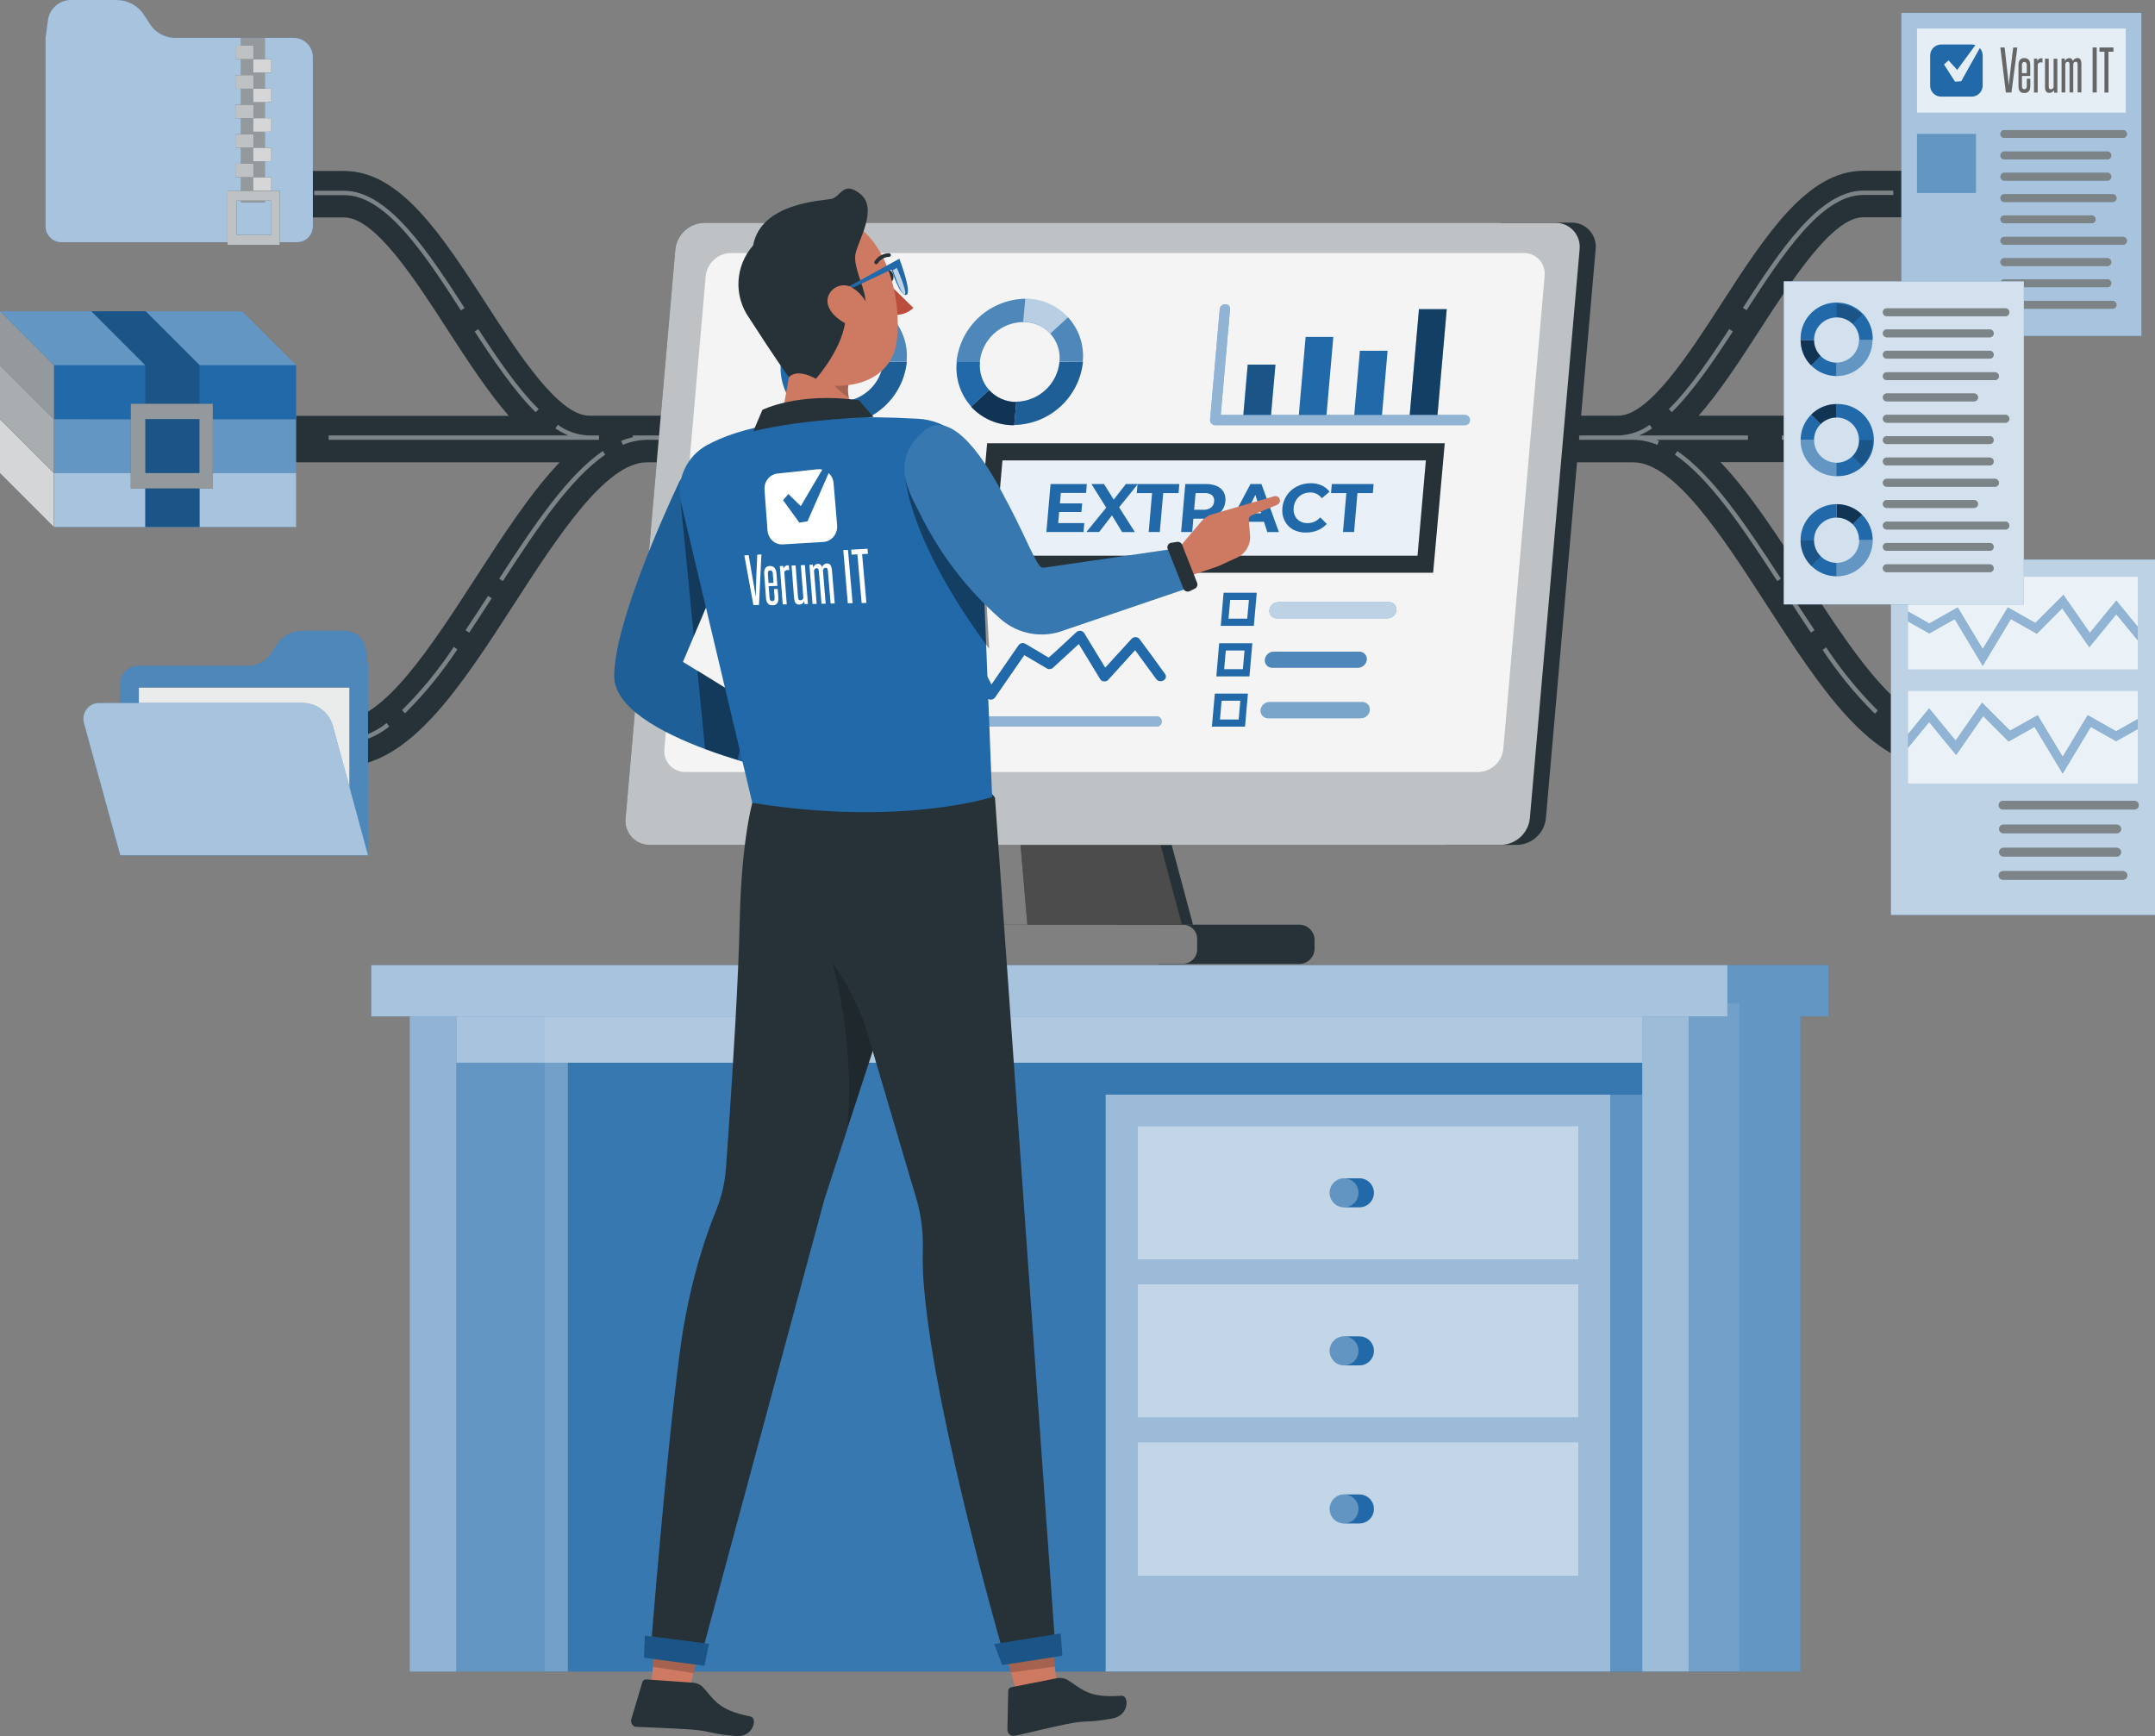 <svg xmlns="http://www.w3.org/2000/svg" viewBox="0 0 370.93 298.84"><rect x="0" y="0" width="370.93" height="298.84" fill="#808080" stroke="none"/><defs><style>.cls-1{fill:#263238}.cls-1,.cls-10,.cls-11,.cls-12,.cls-13,.cls-14,.cls-15,.cls-16,.cls-17,.cls-18,.cls-19,.cls-2,.cls-20,.cls-21,.cls-22,.cls-3,.cls-4,.cls-5,.cls-6,.cls-7,.cls-8,.cls-9{stroke-width:0}.cls-10,.cls-11,.cls-13,.cls-17,.cls-19,.cls-2,.cls-20,.cls-21,.cls-22,.cls-3,.cls-4,.cls-5,.cls-6,.cls-7,.cls-8{isolation:isolate}.cls-11,.cls-18,.cls-19,.cls-2,.cls-22,.cls-3,.cls-4,.cls-5,.cls-6,.cls-8{fill:#fff}.cls-2,.cls-21{opacity:.2}.cls-20,.cls-3{opacity:.9}.cls-10,.cls-4{opacity:.5}.cls-5{opacity:.6}.cls-23,.cls-6{opacity:.8}.cls-10,.cls-13,.cls-21,.cls-7,.cls-9{fill:#000}.cls-11,.cls-7{opacity:.1}.cls-24,.cls-8{opacity:.7}.cls-12{fill:#666667}.cls-13,.cls-22,.cls-25{opacity:.4}.cls-14{fill:#ba4d3c}.cls-15{fill:#ce7a63}.cls-16{fill:#2269a9}.cls-17,.cls-19{opacity:.3}.cls-17,.cls-20{fill:#fafafa}</style></defs><g id="freepik--Extraction--inject-131"><path class="cls-1" d="M333.5,123.9c-7.08,0-15.44-12.93-22.82-24.35-4.84-7.48-9.54-14.75-14.54-20h16.55v-8h-20.3c3.63-4.14,7.07-9.45,10.6-14.9,5.54-8.58,12.44-19.25,17.71-19.25h15.52v-8h-15.52c-9.63,0-16.82,11.13-24.43,22.91-5.54,8.57-12.44,19.24-17.72,19.24H101.41c-5.27,0-12.17-10.67-17.71-19.24-7.62-11.78-14.81-22.88-24.43-22.88h-15.53v8h15.53c5.27,0,12.17,10.67,17.71,19.25,3.52,5.45,7,10.76,10.59,14.9H15.67v8h80.66c-5,5.25-9.71,12.52-14.54,20-7.38,11.41-15.74,24.35-22.82,24.35h-29.42v8h29.44c11.43,0,20.23-13.6,29.53-28,7.38-11.42,15.74-24.35,22.82-24.35h169.8c7.08,0,15.44,12.93,22.82,24.35,9.31,14.4,18.1,28,29.54,28h29.42v-8l-29.42-.03Z"/><g class="cls-25"><path class="cls-18" d="M288.71,77.64l-.42.62c5.89,4.06,11.47,12.26,17.62,21.76l.63-.41c-6.2-9.57-11.82-17.83-17.83-21.97Z"/><path class="cls-18" d="M314.33,111.43l-.62.43c2.62,3.96,5.63,7.65,9,11l.51-.55c-3.33-3.31-6.31-6.96-8.89-10.88Z"/><path class="cls-18" d="M307.82,102.98c1.3,2,2.59,4,3.89,5.92l.62-.42c-1.29-1.93-2.58-3.92-3.88-5.91l-.63.41Z"/><path class="cls-18" d="M325.99,124.43l-.44.6c2.27,1.83,5.08,2.89,8,3h19.84v-.75h-19.89c-2.74-.13-5.37-1.12-7.51-2.85Z"/><rect class="cls-18" x="356.92" y="127.31" width="6" height=".75"/><rect class="cls-18" x="15.67" y="74.96" width="6" height=".75"/><rect class="cls-18" x="27.48" y="74.96" width="23.27" height=".75"/><path class="cls-18" d="M56.57,74.96v.75h46.53v-.75h-1.69c-1.94-.06-3.82-.7-5.4-1.84l-.41.63c.71.47,1.46.88,2.24,1.21h-41.27Z"/><rect class="cls-18" x="225.25" y="74.96" width="23.27" height=".75"/><path class="cls-18" d="M300.87,75.71v-.75h-18.74c.78-.34,1.53-.74,2.24-1.21l-.42-.63c-1.57,1.14-3.46,1.78-5.4,1.84h-24.21v.75h26.8c1.42.01,2.82.31,4.13.87l.29-.69-.5-.18h15.81Z"/><rect class="cls-18" x="207.8" y="74.96" width="11.63" height=".75"/><rect class="cls-18" x="155.45" y="74.96" width="46.53" height=".75"/><rect class="cls-18" x="306.69" y="74.96" width="6" height=".75"/><path class="cls-18" d="M298.27,57.05l-.63-.41c-3.12,4.79-6.75,10.19-10.4,13.78l.52.53c3.71-3.64,7.37-9.08,10.51-13.9Z"/><path class="cls-18" d="M320.7,33.56h5.18v-.75h-5.18c-7.64,0-14.58,10.72-20.7,20.18l.63.41c6.02-9.3,12.84-19.84,20.07-19.84Z"/><rect class="cls-18" x="330.22" y="32.81" width="6" height=".75"/><path class="cls-18" d="M92.73,70.43c-3.66-3.59-7.29-9-10.4-13.78l-.63.41c3.14,4.82,6.8,10.26,10.5,13.9l.53-.53Z"/><path class="cls-18" d="M79.34,53.43l.63-.41c-6.13-9.46-13.07-20.18-20.7-20.18h-5.19v.75h5.19c7.22-.03,14.05,10.51,20.07,19.84Z"/><rect class="cls-18" x="43.74" y="32.81" width="6" height=".75"/><polygon class="cls-18" points="126.37 74.96 124.6 74.96 124.6 75.71 126.37 75.71 130.6 75.71 149.64 75.71 149.64 74.96 130.6 74.96 126.37 74.96"/><path class="cls-18" d="M85.93,99.61l.63.41c6.15-9.5,11.72-17.7,17.62-21.76l-.43-.62c-6.01,4.14-11.63,12.4-17.82,21.97Z"/><path class="cls-18" d="M111.32,74.96h-2.4v.29c-.68.16-1.35.37-2,.64l.29.69c1.31-.56,2.71-.85,4.13-.87h9.74v-.75h-9.76Z"/><path class="cls-18" d="M58.99,127.31h-19.86v.75h19.86c2.92-.11,5.73-1.16,8-3l-.44-.6c-2.15,1.74-4.8,2.74-7.56,2.85Z"/><path class="cls-18" d="M80.13,108.48l.63.42c1.29-1.94,2.59-3.93,3.88-5.92l-.63-.41c-1.29,1.99-2.58,3.98-3.88,5.91Z"/><path class="cls-18" d="M69.2,122.23l.52.55c3.37-3.35,6.38-7.03,9-11l-.61-.43c-2.59,3.92-5.57,7.57-8.91,10.88Z"/><rect class="cls-18" x="29.55" y="127.31" width="6" height=".75"/></g></g><g id="freepik--Folders--inject-131"><path class="cls-16" d="M59.31,108.58h-7.32c-1.72,0-3.33.86-4.29,2.3l-1.07,1.62c-.87,1.32-2.35,2.11-3.93,2.11h-18.93c-1.7,0-3.07,1.37-3.07,3.07,0,0,0,0,0,.01v29.53h42.65v-32.61l-.38-2.83c-.25-1.83-1.81-3.2-3.66-3.2Z"/><path class="cls-2" d="M59.31,108.58h-7.32c-1.72,0-3.33.86-4.29,2.3l-1.07,1.62c-.87,1.32-2.35,2.11-3.93,2.11h-18.93c-1.7,0-3.07,1.37-3.07,3.07,0,0,0,0,0,.01v29.53h42.65v-32.61l-.38-2.83c-.25-1.83-1.81-3.2-3.66-3.2Z"/><rect class="cls-1" x="23.9" y="118.35" width="36.25" height="24.79"/><rect class="cls-3" x="23.9" y="118.35" width="36.25" height="24.79"/><path class="cls-16" d="M63.35,147.22H20.7l-6.26-22.79c-.39-1.45.47-2.94,1.92-3.34.23-.06.47-.09.7-.09h35c2.45,0,4.59,1.64,5.24,4l6.05,22.22Z"/><path class="cls-5" d="M63.35,147.22H20.7l-6.26-22.79c-.39-1.45.47-2.94,1.92-3.34.23-.06.47-.09.7-.09h35c2.45,0,4.59,1.64,5.24,4l6.05,22.22Z"/><path class="cls-16" d="M12.19,0h7.91c1.86,0,3.6.93,4.63,2.48l1.15,1.75c.95,1.42,2.54,2.28,4.25,2.28h20.41c1.83,0,3.31,1.48,3.31,3.31v29.16c0,1.5-1.21,2.71-2.71,2.71H10.55c-1.5,0-2.71-1.21-2.71-2.71h0V6.51l.41-3.06C8.52,1.48,10.2.01,12.19,0Z"/><path class="cls-5" d="M12.19,0h7.91c1.86,0,3.6.93,4.63,2.48l1.15,1.75c.95,1.42,2.54,2.28,4.25,2.28h20.41c1.83,0,3.31,1.48,3.31,3.31v29.16c0,1.5-1.21,2.71-2.71,2.71H10.55c-1.5,0-2.71-1.21-2.71-2.71h0V6.51l.41-3.06C8.52,1.48,10.2.01,12.19,0Z"/><rect class="cls-1" x="41.49" y="6.51" width="4.09" height="28.33"/><rect class="cls-4" x="41.49" y="6.51" width="4.09" height="28.33"/><rect class="cls-1" x="40.52" y="7.86" width="3.14" height="2.33"/><rect class="cls-1" x="40.52" y="12.94" width="3.14" height="2.33"/><rect class="cls-1" x="40.52" y="18.02" width="3.14" height="2.33"/><rect class="cls-1" x="40.52" y="23.1" width="3.14" height="2.33"/><rect class="cls-1" x="40.52" y="28.18" width="3.14" height="2.33"/><rect class="cls-8" x="40.52" y="7.86" width="3.14" height="2.33"/><rect class="cls-8" x="40.52" y="12.94" width="3.14" height="2.33"/><rect class="cls-8" x="40.52" y="18.02" width="3.14" height="2.33"/><rect class="cls-8" x="40.52" y="23.1" width="3.14" height="2.33"/><rect class="cls-8" x="40.52" y="28.18" width="3.14" height="2.33"/><rect class="cls-1" x="43.56" y="10.19" width="3.14" height="2.33"/><rect class="cls-1" x="43.56" y="15.27" width="3.14" height="2.33"/><rect class="cls-1" x="43.56" y="20.35" width="3.14" height="2.33"/><rect class="cls-1" x="43.56" y="25.43" width="3.14" height="2.33"/><rect class="cls-1" x="43.56" y="30.51" width="3.14" height="2.33"/><g class="cls-23"><rect class="cls-18" x="43.56" y="10.19" width="3.14" height="2.33"/><rect class="cls-18" x="43.56" y="15.27" width="3.14" height="2.33"/><rect class="cls-18" x="43.56" y="20.35" width="3.14" height="2.33"/><rect class="cls-18" x="43.56" y="25.43" width="3.14" height="2.33"/><rect class="cls-18" x="43.56" y="30.51" width="3.14" height="2.33"/></g><path class="cls-1" d="M39.16,32.85v9.29h9v-9.29h-9ZM46.71,40.45h-6v-5.92h6v5.92Z"/><path class="cls-8" d="M39.16,32.85v9.29h9v-9.29h-9ZM46.71,40.45h-6v-5.92h6v5.92Z"/><polygon class="cls-16" points="41.69 53.58 0 53.58 0 62.87 9.28 72.15 50.96 72.15 50.96 62.86 41.69 53.58"/><polygon class="cls-19" points="41.69 53.58 0 53.58 0 62.87 9.28 72.15 50.96 72.15 50.96 62.86 41.69 53.58"/><rect class="cls-16" x="9.28" y="72.14" width="41.69" height="9.29"/><rect class="cls-19" x="9.28" y="72.14" width="41.69" height="9.29"/><rect class="cls-16" x="9.28" y="81.43" width="41.69" height="9.29"/><rect class="cls-5" x="9.28" y="81.43" width="41.69" height="9.29"/><rect class="cls-16" x="9.28" y="62.86" width="41.69" height="9.29"/><polygon class="cls-16" points="25 90.72 34.36 90.72 34.36 62.86 25.08 53.58 15.72 53.58 25 62.86 25 90.72"/><polygon class="cls-21" points="25 90.72 34.36 90.72 34.36 62.86 25.08 53.58 15.72 53.58 25 62.86 25 90.72"/><path class="cls-1" d="M22.51,69.5v14.58h14.12v-14.58h-14.12ZM34.36,81.43h-9.37v-9.29h9.36v9.29Z"/><path class="cls-4" d="M22.51,69.5v14.58h14.12v-14.58h-14.12ZM34.36,81.43h-9.37v-9.29h9.36v9.29Z"/><polygon class="cls-1" points="0 53.58 0 62.87 9.28 72.15 9.28 62.86 0 53.58"/><polygon class="cls-4" points="0 53.58 0 62.87 9.28 72.15 9.28 62.86 0 53.58"/><polygon class="cls-1" points="0 62.86 0 72.16 9.28 81.43 9.28 72.14 0 62.86"/><polygon class="cls-5" points="0 62.86 0 72.16 9.28 81.43 9.28 72.14 0 62.86"/><polygon class="cls-1" points="0 72.15 0 81.44 9.28 90.72 9.28 81.43 0 72.15"/><polygon class="cls-6" points="0 72.15 0 81.44 9.28 90.72 9.28 81.43 0 72.15"/></g><g id="freepik--Documents--inject-131"><rect class="cls-16" x="325.47" y="96.32" width="45.46" height="61.18"/><rect class="cls-8" x="325.47" y="96.32" width="45.46" height="61.18"/><rect class="cls-8" x="328.44" y="99.29" width="39.52" height="15.93"/><rect class="cls-8" x="328.44" y="118.94" width="39.52" height="15.93"/><polygon class="cls-16" points="367.96 107.88 364.27 103.39 359.72 108.94 355.17 102.4 350.34 107.23 345.6 104.56 341.28 111.72 336.97 104.56 332.08 107.33 328.44 105.27 328.44 106.97 332.08 109.03 336.45 106.56 341.28 114.6 346.12 106.56 350.59 109.08 354.96 104.7 359.62 111.4 364.27 105.73 367.96 110.22 367.96 107.88"/><polygon class="cls-4" points="367.96 107.88 364.27 103.39 359.72 108.94 355.17 102.4 350.34 107.23 345.6 104.56 341.28 111.72 336.97 104.56 332.08 107.33 328.44 105.27 328.44 106.97 332.08 109.03 336.45 106.56 341.28 114.6 346.12 106.56 350.59 109.08 354.96 104.7 359.62 111.4 364.27 105.73 367.96 110.22 367.96 107.88"/><polygon class="cls-16" points="367.96 123.78 364.24 125.88 359.35 123.11 355.04 130.27 350.73 123.12 345.99 125.78 341.16 120.95 336.61 127.49 332.05 121.94 328.44 126.35 328.44 128.69 332.05 124.28 336.7 129.95 341.36 123.25 345.73 127.63 350.2 125.12 355.04 133.15 359.88 125.12 364.24 127.58 367.96 125.49 367.96 123.78"/><polygon class="cls-4" points="367.96 123.78 364.24 125.88 359.35 123.11 355.04 130.27 350.73 123.12 345.99 125.78 341.16 120.95 336.61 127.49 332.05 121.94 328.44 126.35 328.44 128.69 332.05 124.28 336.7 129.95 341.36 123.25 345.73 127.63 350.2 125.12 355.04 133.15 359.88 125.12 364.24 127.58 367.96 125.49 367.96 123.78"/><path class="cls-1" d="M344.76,139.34h22.64c.41,0,.74-.33.74-.74,0-.41-.33-.74-.74-.74h-22.64c-.41,0-.74.33-.74.74,0,.41.33.74.74.74Z"/><path class="cls-1" d="M344.76,143.43h19.67c.41-.05.71-.42.66-.83-.04-.35-.31-.62-.66-.66h-19.67c-.41.05-.71.42-.66.83.04.35.31.62.66.66Z"/><path class="cls-1" d="M344.76,147.43h19.67c.41-.05.71-.42.66-.83-.04-.35-.31-.62-.66-.66h-19.67c-.41.05-.71.42-.66.83.04.35.31.62.66.66Z"/><path class="cls-1" d="M344.76,151.43h20.66c.41,0,.74-.33.74-.74s-.33-.74-.74-.74h-20.66c-.41,0-.74.33-.74.74s.33.74.74.74Z"/><g class="cls-25"><path class="cls-18" d="M344.76,139.34h22.64c.41,0,.74-.33.74-.74,0-.41-.33-.74-.74-.74h-22.64c-.41,0-.74.33-.74.74,0,.41.33.74.74.74Z"/><path class="cls-18" d="M344.76,143.43h19.67c.41-.05.71-.42.66-.83-.04-.35-.31-.62-.66-.66h-19.67c-.41.05-.71.42-.66.83.04.35.31.62.66.66Z"/><path class="cls-18" d="M344.76,147.43h19.67c.41-.05.71-.42.66-.83-.04-.35-.31-.62-.66-.66h-19.67c-.41.05-.71.42-.66.83.04.35.31.62.66.66Z"/><path class="cls-18" d="M344.76,151.43h20.66c.41,0,.74-.33.74-.74s-.33-.74-.74-.74h-20.66c-.41,0-.74.33-.74.74s.33.74.74.74Z"/></g><rect class="cls-16" x="327.27" y="2.21" width="41.33" height="55.62"/><rect class="cls-5" x="327.27" y="2.21" width="41.33" height="55.62"/><rect class="cls-8" x="329.97" y="4.91" width="35.93" height="14.48"/><path class="cls-1" d="M344.92,23.74h20.59c.37-.05.64-.38.59-.76-.04-.31-.28-.55-.59-.59h-20.59c-.37.05-.64.38-.59.76.04.31.28.55.59.59Z"/><path class="cls-1" d="M344.92,27.43h17.89c.37-.05.64-.38.59-.76-.04-.31-.28-.55-.59-.59h-17.89c-.37.05-.64.38-.59.76.04.31.28.55.59.59Z"/><path class="cls-1" d="M344.92,31.09h17.89c.37-.05.64-.38.59-.76-.04-.31-.28-.55-.59-.59h-17.89c-.37.05-.64.38-.59.76.04.31.28.55.59.59Z"/><path class="cls-1" d="M344.92,34.77h18.79c.37-.05.64-.38.59-.76-.04-.31-.28-.55-.59-.59h-18.79c-.37.05-.64.38-.59.76.04.31.28.55.59.59Z"/><path class="cls-1" d="M344.92,38.43h15.19c.37-.05.64-.38.59-.76-.04-.31-.28-.55-.59-.59h-15.19c-.37.05-.64.38-.59.76.04.31.28.55.59.59Z"/><path class="cls-1" d="M344.92,42.12h20.59c.37-.05.64-.38.59-.76-.04-.31-.28-.55-.59-.59h-20.59c-.37.05-.64.38-.59.76.04.31.28.55.59.59Z"/><path class="cls-1" d="M344.92,45.79h17.89c.37-.05.64-.38.59-.76-.04-.31-.28-.55-.59-.59h-17.89c-.37.05-.64.38-.59.76.04.31.28.55.59.59Z"/><path class="cls-1" d="M344.92,49.43h17.89c.37-.05.64-.38.59-.76-.04-.31-.28-.55-.59-.59h-17.89c-.37.05-.64.38-.59.76.04.31.28.55.59.59Z"/><path class="cls-1" d="M344.92,53.14h18.79c.37-.05.64-.38.59-.76-.04-.31-.28-.55-.59-.59h-18.79c-.37.05-.64.38-.59.76.04.31.28.55.59.59Z"/><g class="cls-25"><path class="cls-18" d="M344.92,23.74h20.59c.37-.05.64-.38.59-.76-.04-.31-.28-.55-.59-.59h-20.59c-.37.05-.64.38-.59.76.04.31.28.55.59.59Z"/></g><g class="cls-25"><path class="cls-18" d="M344.92,27.43h17.89c.37-.05.64-.38.59-.76-.04-.31-.28-.55-.59-.59h-17.89c-.37.05-.64.38-.59.76.04.31.28.55.59.59Z"/></g><g class="cls-25"><path class="cls-18" d="M344.92,31.09h17.89c.37-.05.64-.38.59-.76-.04-.31-.28-.55-.59-.59h-17.89c-.37.05-.64.38-.59.76.04.31.28.55.59.59Z"/></g><g class="cls-25"><path class="cls-18" d="M344.92,34.77h18.79c.37-.05.64-.38.59-.76-.04-.31-.28-.55-.59-.59h-18.79c-.37.05-.64.38-.59.76.04.31.28.55.59.59Z"/></g><g class="cls-25"><path class="cls-18" d="M344.92,38.43h15.19c.37-.05.64-.38.59-.76-.04-.31-.28-.55-.59-.59h-15.19c-.37.05-.64.38-.59.76.04.31.28.55.59.59Z"/></g><g class="cls-25"><path class="cls-18" d="M344.92,42.12h20.59c.37-.05.64-.38.59-.76-.04-.31-.28-.55-.59-.59h-20.59c-.37.05-.64.38-.59.76.04.31.28.55.59.59Z"/></g><g class="cls-25"><path class="cls-18" d="M344.92,45.79h17.89c.37-.05.64-.38.59-.76-.04-.31-.28-.55-.59-.59h-17.89c-.37.05-.64.38-.59.76.04.31.28.55.59.59Z"/></g><g class="cls-25"><path class="cls-18" d="M344.92,49.43h17.89c.37-.05.64-.38.59-.76-.04-.31-.28-.55-.59-.59h-17.89c-.37.05-.64.38-.59.76.04.31.28.55.59.59Z"/></g><g class="cls-25"><path class="cls-18" d="M344.92,53.14h18.79c.37-.05.64-.38.59-.76-.04-.31-.28-.55-.59-.59h-18.79c-.37.05-.64.38-.59.76.04.31.28.55.59.59Z"/></g><rect class="cls-16" x="329.97" y="23.07" width="10.13" height="10.13"/><rect class="cls-19" x="329.97" y="23.07" width="10.13" height="10.13"/><rect class="cls-16" x="307.03" y="48.42" width="41.33" height="55.62"/><rect class="cls-6" x="307.03" y="48.42" width="41.33" height="55.62"/><path class="cls-1" d="M324.68,54.43h20.59c.37-.05.64-.38.59-.76-.04-.31-.28-.55-.59-.59h-20.59c-.37.05-.64.38-.59.76.04.31.28.55.59.59Z"/><path class="cls-1" d="M324.68,58.06h17.89c.37-.05.64-.38.59-.76-.04-.31-.28-.55-.59-.59h-17.89c-.37.05-.64.38-.59.76.04.31.28.55.59.59Z"/><path class="cls-1" d="M324.68,61.73h17.89c.37-.05.64-.38.59-.76-.04-.31-.28-.55-.59-.59h-17.89c-.37.05-.64.38-.59.76.04.31.28.55.59.59Z"/><path class="cls-1" d="M324.68,65.43h18.79c.37-.05.64-.38.59-.76-.04-.31-.28-.55-.59-.59h-18.79c-.37.05-.64.38-.59.76.04.31.28.55.59.59Z"/><path class="cls-1" d="M324.68,69.08h15.19c.37-.05.64-.38.59-.76-.04-.31-.28-.55-.59-.59h-15.19c-.37.05-.64.38-.59.76.04.31.28.55.59.59Z"/><path class="cls-1" d="M324.68,72.76h20.59c.37-.05.64-.38.59-.76-.04-.31-.28-.55-.59-.59h-20.59c-.37.05-.64.38-.59.76.04.31.28.55.59.59Z"/><path class="cls-1" d="M324.68,76.43h17.89c.37-.05.64-.38.59-.76-.04-.31-.28-.55-.59-.59h-17.89c-.37.05-.64.38-.59.76.04.31.28.55.59.59Z"/><path class="cls-1" d="M324.68,80.11h17.89c.37-.05.64-.38.59-.76-.04-.31-.28-.55-.59-.59h-17.89c-.37.05-.64.38-.59.76.04.31.28.55.59.59Z"/><path class="cls-1" d="M324.68,87.43h15.19c.37-.05.64-.38.59-.76-.04-.31-.28-.55-.59-.59h-15.19c-.37.05-.64.38-.59.76.04.31.28.55.59.59Z"/><path class="cls-1" d="M324.68,91.14h20.59c.37-.05.64-.38.59-.76-.04-.31-.28-.55-.59-.59h-20.59c-.37.05-.64.38-.59.76.04.31.28.55.59.59Z"/><path class="cls-1" d="M324.68,94.81h17.89c.37-.05.64-.38.59-.76-.04-.31-.28-.55-.59-.59h-17.89c-.37.05-.64.38-.59.76.04.31.28.55.59.59Z"/><path class="cls-1" d="M324.68,98.49h17.89c.37-.05.64-.38.59-.76-.04-.31-.28-.55-.59-.59h-17.89c-.37.05-.64.38-.59.76.04.31.28.55.59.59Z"/><path class="cls-1" d="M324.68,83.78h18.79c.37-.05.64-.38.59-.76-.04-.31-.28-.55-.59-.59h-18.79c-.37.05-.64.38-.59.76.04.31.28.55.59.59Z"/><g class="cls-25"><path class="cls-18" d="M324.68,54.43h20.59c.37-.05.64-.38.59-.76-.04-.31-.28-.55-.59-.59h-20.59c-.37.05-.64.38-.59.76.04.31.28.55.59.59Z"/><path class="cls-18" d="M324.68,58.06h17.89c.37-.05.64-.38.59-.76-.04-.31-.28-.55-.59-.59h-17.89c-.37.05-.64.38-.59.76.04.31.28.55.59.59Z"/><path class="cls-18" d="M324.68,61.73h17.89c.37-.05.64-.38.59-.76-.04-.31-.28-.55-.59-.59h-17.89c-.37.05-.64.38-.59.76.04.31.28.55.59.59Z"/><path class="cls-18" d="M324.68,65.43h18.79c.37-.05.64-.38.59-.76-.04-.31-.28-.55-.59-.59h-18.79c-.37.05-.64.38-.59.76.04.31.28.55.59.59Z"/><path class="cls-18" d="M324.68,69.08h15.19c.37-.05.64-.38.59-.76-.04-.31-.28-.55-.59-.59h-15.19c-.37.05-.64.38-.59.76.04.31.28.55.59.59Z"/><path class="cls-18" d="M324.68,72.76h20.59c.37-.05.64-.38.59-.76-.04-.31-.28-.55-.59-.59h-20.59c-.37.05-.64.38-.59.76.04.31.28.55.59.59Z"/><path class="cls-18" d="M324.68,76.43h17.89c.37-.05.64-.38.59-.76-.04-.31-.28-.55-.59-.59h-17.89c-.37.05-.64.38-.59.76.04.31.28.55.59.59Z"/><path class="cls-18" d="M324.68,80.11h17.89c.37-.05.64-.38.59-.76-.04-.31-.28-.55-.59-.59h-17.89c-.37.05-.64.38-.59.76.04.31.28.55.59.59Z"/><path class="cls-18" d="M324.68,87.43h15.19c.37-.05.64-.38.59-.76-.04-.31-.28-.55-.59-.59h-15.19c-.37.05-.64.38-.59.76.04.31.28.55.59.59Z"/><path class="cls-18" d="M324.68,91.14h20.59c.37-.05.64-.38.59-.76-.04-.31-.28-.55-.59-.59h-20.59c-.37.05-.64.38-.59.76.04.31.28.55.59.59Z"/><path class="cls-18" d="M324.68,94.81h17.89c.37-.05.64-.38.59-.76-.04-.31-.28-.55-.59-.59h-17.89c-.37.05-.64.38-.59.76.04.31.28.55.59.59Z"/><path class="cls-18" d="M324.68,98.49h17.89c.37-.05.64-.38.59-.76-.04-.31-.28-.55-.59-.59h-17.89c-.37.05-.64.38-.59.76.04.31.28.55.59.59Z"/><path class="cls-18" d="M324.68,83.78h18.79c.37-.05.64-.38.59-.76-.04-.31-.28-.55-.59-.59h-18.79c-.37.05-.64.38-.59.76.04.31.28.55.59.59Z"/></g><path class="cls-16" d="M313.38,73l-1.63-1.63c-1.17,1.16-1.83,2.74-1.82,4.39h2.31c0-1.04.41-2.03,1.14-2.76Z"/><path class="cls-16" d="M316.13,79.66c-2.15,0-3.89-1.75-3.89-3.9h-2.31c0,3.42,2.78,6.2,6.2,6.2h0v-2.3Z"/><path class="cls-19" d="M316.13,79.66c-2.15,0-3.89-1.75-3.89-3.9h-2.31c0,3.42,2.78,6.2,6.2,6.2h0v-2.3Z"/><path class="cls-16" d="M313.38,73c.73-.73,1.72-1.14,2.75-1.14v-2.31c-1.64,0-3.22.65-4.38,1.82l1.63,1.63Z"/><path class="cls-10" d="M313.38,73c.73-.73,1.72-1.14,2.75-1.14v-2.31c-1.64,0-3.22.65-4.38,1.82l1.63,1.63Z"/><path class="cls-16" d="M319.99,75.76c0,2.15-1.75,3.9-3.9,3.9v2.3c3.43.14,6.32-2.53,6.45-5.96.14-3.43-2.53-6.32-5.96-6.45-.17,0-.33,0-.5,0v2.31c2.15,0,3.89,1.73,3.9,3.88,0,0,0,.01,0,.02Z"/><path class="cls-21" d="M318.89,78.51l1.63,1.64c1.17-1.16,1.82-2.74,1.82-4.39h-2.35c.01,1.03-.38,2.02-1.1,2.75Z"/><path class="cls-16" d="M313.38,61.28l-1.63,1.63c1.16,1.17,2.74,1.82,4.38,1.82v-2.3c-1.03,0-2.02-.41-2.75-1.15Z"/><path class="cls-16" d="M319.99,58.53c0,2.15-1.75,3.9-3.9,3.9v2.3c3.43,0,6.2-2.77,6.21-6.2h-2.31Z"/><path class="cls-19" d="M319.99,58.53c0,2.15-1.75,3.9-3.9,3.9v2.3c3.43,0,6.2-2.77,6.21-6.2h-2.31Z"/><path class="cls-16" d="M313.38,61.28c-.73-.73-1.14-1.72-1.14-2.75h-2.31c0,1.64.65,3.22,1.82,4.38l1.63-1.63Z"/><path class="cls-10" d="M313.38,61.28c-.73-.73-1.14-1.72-1.14-2.75h-2.31c0,1.64.65,3.22,1.82,4.38l1.63-1.63Z"/><path class="cls-16" d="M316.13,54.63c2.15,0,3.89,1.73,3.9,3.88,0,0,0,.01,0,.02h2.31c.14-3.43-2.53-6.32-5.96-6.45-3.43-.14-6.32,2.53-6.45,5.96,0,.17,0,.33,0,.5h2.31c0-2.15,1.73-3.89,3.88-3.9,0,0,0,0,.01,0Z"/><path class="cls-21" d="M318.89,55.77l1.63-1.63c-1.16-1.17-2.74-1.83-4.39-1.82v2.31c1.04,0,2.03.41,2.76,1.14Z"/><path class="cls-16" d="M318.89,90.23l1.63-1.63c1.17,1.16,1.83,2.74,1.82,4.39h-2.35c.01-1.03-.38-2.02-1.1-2.76Z"/><path class="cls-16" d="M316.13,96.89c2.15,0,3.9-1.75,3.9-3.9h2.31c0,3.43-2.78,6.21-6.21,6.21v-2.31Z"/><path class="cls-19" d="M316.13,96.89c2.15,0,3.9-1.75,3.9-3.9h2.31c0,3.43-2.78,6.21-6.21,6.21v-2.31Z"/><path class="cls-16" d="M318.89,90.23c-.73-.73-1.73-1.14-2.76-1.14v-2.31c1.65,0,3.23.65,4.39,1.82l-1.63,1.63Z"/><path class="cls-10" d="M318.89,90.23c-.73-.73-1.73-1.14-2.76-1.14v-2.31c1.65,0,3.23.65,4.39,1.82l-1.63,1.63Z"/><path class="cls-16" d="M312.24,92.99c0,2.15,1.74,3.89,3.89,3.9v2.31c-3.43,0-6.21-2.78-6.21-6.21,0-3.43,2.78-6.2,6.21-6.21v2.31c-2.15,0-3.89,1.75-3.89,3.9Z"/><path class="cls-21" d="M313.38,95.75l-1.63,1.68c-1.17-1.16-1.82-2.74-1.82-4.39h2.31c0,1.02.42,1.99,1.14,2.71Z"/></g><g id="freepik--Device--inject-131"><path class="cls-1" d="M199.43,159.16h24.19c1.46,0,2.65,1.19,2.65,2.65v1.47c0,1.46-1.19,2.65-2.65,2.65h-24.19v-6.77h0Z"/><path class="cls-9" d="M152.14,159.16h51.47c1.36,0,2.46,1.1,2.46,2.46v1.81c0,1.36-1.1,2.46-2.46,2.46h-51.47c-1.36,0-2.47-1.11-2.47-2.47h0v-1.79c0-1.36,1.09-2.46,2.45-2.47,0,0,.01,0,.02,0Z"/><path class="cls-4" d="M152.14,159.16h51.47c1.36,0,2.46,1.1,2.46,2.46v1.81c0,1.36-1.1,2.46-2.46,2.46h-51.47c-1.36,0-2.47-1.11-2.47-2.47h0v-1.79c0-1.36,1.09-2.46,2.45-2.47,0,0,.01,0,.02,0Z"/><polygon class="cls-1" points="192.31 159.17 205.35 159.17 197 127.97 192.31 127.97 192.31 159.17"/><polygon class="cls-9" points="203.45 159.17 176.83 159.17 174.18 127.97 195.1 127.97 203.45 159.17"/><polygon class="cls-19" points="203.45 159.17 176.83 159.17 174.18 127.97 195.1 127.97 203.45 159.17"/><path class="cls-1" d="M270.5,38.32h-12.1l-9.41,107.11h12.1c2.59-.04,4.74-2.01,5-4.59l8.56-97.9c.27-2.26-1.35-4.32-3.61-4.59-.18-.02-.36-.03-.54-.03Z"/><path class="cls-1" d="M258.34,145.43H111.86c-2.28.04-4.16-1.77-4.21-4.05,0-.18,0-.36.03-.54l8.56-97.9c.27-2.57,2.41-4.54,5-4.58h146.47c2.28-.04,4.16,1.77,4.2,4.05,0,.18,0,.35-.02.53l-8.56,97.9c-.26,2.57-2.4,4.54-4.99,4.59Z"/><path class="cls-8" d="M258.34,145.43H111.86c-2.28.04-4.16-1.77-4.21-4.05,0-.18,0-.36.03-.54l8.56-97.9c.27-2.57,2.41-4.54,5-4.58h146.47c2.28-.04,4.16,1.77,4.2,4.05,0,.18,0,.35-.02.53l-8.56,97.9c-.26,2.57-2.4,4.54-4.99,4.59Z"/><path class="cls-20" d="M254.43,132.89H117.99c-1.98.04-3.61-1.53-3.65-3.5,0-.17,0-.33.02-.5l7.11-81.34c.22-2.24,2.08-3.96,4.33-4h136.44c1.98-.04,3.61,1.53,3.65,3.5,0,.17,0,.33-.02.5l-7.11,81.34c-.22,2.24-2.08,3.96-4.33,4Z"/><polygon class="cls-16" points="218.7 72.31 213.93 72.31 214.76 62.76 219.54 62.76 218.7 72.31"/><polygon class="cls-21" points="218.7 72.31 213.93 72.31 214.76 62.76 219.54 62.76 218.7 72.31"/><polygon class="cls-16" points="228.25 72.31 223.48 72.31 224.73 57.99 229.5 57.99 228.25 72.31"/><polygon class="cls-16" points="237.8 72.31 233.02 72.31 234.07 60.38 238.84 60.38 237.8 72.31"/><polygon class="cls-16" points="247.35 72.31 242.57 72.31 244.24 53.22 249.02 53.22 247.35 72.31"/><polygon class="cls-13" points="247.35 72.31 242.57 72.31 244.24 53.22 249.02 53.22 247.35 72.31"/><path class="cls-16" d="M252.12,71.43h-42c.53-6.07,1.06-12.14,1.6-18.21.1-1.13-1.67-1.13-1.77,0-.55,6.36-1.1,12.72-1.67,19.09,0,.48.4.87.88.88h43c.49-.01.87-.41.86-.9-.01-.49-.41-.87-.9-.86Z"/><path class="cls-4" d="M252.12,71.43h-42c.53-6.07,1.06-12.14,1.6-18.21.1-1.13-1.67-1.13-1.77,0-.55,6.36-1.1,12.72-1.67,19.09,0,.48.4.87.88.88h43c.49-.01.87-.41.86-.9-.01-.49-.41-.87-.9-.86Z"/><path class="cls-16" d="M139.99,67.14l-3.11,2.87c1.91,2.06,4.61,3.22,7.42,3.18l.35-4c-1.77.01-3.47-.74-4.66-2.05Z"/><path class="cls-10" d="M139.99,67.14l-3.11,2.87c1.91,2.06,4.61,3.22,7.42,3.18l.35-4c-1.77.01-3.47-.74-4.66-2.05Z"/><path class="cls-16" d="M152.04,62.31c-.39,3.83-3.59,6.77-7.44,6.84l-.35,4c6.13-.11,11.21-4.78,11.84-10.88l-4.05.04Z"/><path class="cls-7" d="M152.04,62.31c-.39,3.83-3.59,6.77-7.44,6.84l-.35,4c6.13-.11,11.21-4.78,11.84-10.88l-4.05.04Z"/><path class="cls-16" d="M139.99,67.14c-1.18-1.32-1.76-3.07-1.58-4.83h-4c-.29,2.81.62,5.6,2.51,7.7l3.07-2.87Z"/><path class="cls-16" d="M145.8,55.43c3.4-.07,6.21,2.64,6.28,6.04,0,.27,0,.53-.04.8h4c.56-5.39-3.35-10.22-8.75-10.79-.38-.04-.76-.06-1.13-.05-6.13.11-11.22,4.79-11.84,10.89h4c.37-3.87,3.59-6.84,7.48-6.89Z"/><path class="cls-2" d="M145.8,55.43c3.4-.07,6.21,2.64,6.28,6.04,0,.27,0,.53-.04.8h4c.56-5.39-3.35-10.22-8.75-10.79-.38-.04-.76-.06-1.13-.05-6.13.11-11.22,4.79-11.84,10.89h4c.37-3.87,3.59-6.84,7.48-6.89Z"/><path class="cls-5" d="M150.46,57.43l3.11-2.86c-1.91-2.07-4.6-3.23-7.41-3.19l-.36,4c1.77-.01,3.47.73,4.66,2.05Z"/><path class="cls-16" d="M170.26,67.14l-3.11,2.87c1.91,2.06,4.61,3.22,7.42,3.18l.36-4c-1.78.01-3.48-.73-4.67-2.05Z"/><path class="cls-10" d="M170.26,67.14l-3.11,2.87c1.91,2.06,4.61,3.22,7.42,3.18l.36-4c-1.78.01-3.48-.73-4.67-2.05Z"/><path class="cls-16" d="M182.36,62.31c-.39,3.83-3.58,6.76-7.43,6.84l-.36,4c6.13-.11,11.21-4.78,11.84-10.88l-4.05.04Z"/><path class="cls-7" d="M182.36,62.31c-.39,3.83-3.58,6.76-7.43,6.84l-.36,4c6.13-.11,11.21-4.78,11.84-10.88l-4.05.04Z"/><path class="cls-16" d="M170.26,67.14c-1.18-1.32-1.75-3.07-1.58-4.83h-4c-.29,2.81.62,5.6,2.51,7.7l3.07-2.87Z"/><path class="cls-16" d="M176.12,55.43c3.4-.07,6.21,2.64,6.28,6.04,0,.27,0,.53-.04.8h4c.56-5.39-3.35-10.22-8.75-10.79-.38-.04-.76-.06-1.13-.05-6.13.11-11.22,4.79-11.84,10.89h4c.37-3.87,3.59-6.84,7.48-6.89Z"/><path class="cls-2" d="M176.12,55.43c3.4-.07,6.21,2.64,6.28,6.04,0,.27,0,.53-.04.8h4c.56-5.39-3.35-10.22-8.75-10.79-.38-.04-.76-.06-1.13-.05-6.13.11-11.22,4.79-11.84,10.89h4c.37-3.87,3.59-6.84,7.48-6.89Z"/><path class="cls-5" d="M180.78,57.43l3.11-2.86c-1.91-2.07-4.6-3.23-7.41-3.19l-.36,4c1.77-.01,3.47.73,4.66,2.05Z"/><path class="cls-16" d="M215.82,107.73h-5.7l.49-5.7h5.71l-.5,5.7ZM211.46,106.49h3.22l.29-3.22h-3.22l-.29,3.22Z"/><path class="cls-16" d="M215.06,116.43h-5.7l.49-5.7h5.71l-.5,5.7ZM210.71,115.19h3.22l.28-3.22h-3.22l-.28,3.22Z"/><path class="cls-16" d="M214.3,125.08h-5.7l.5-5.69h5.7l-.5,5.69ZM209.99,123.85h3.22l.28-3.23h-3.22l-.28,3.23Z"/><path class="cls-16" d="M219.77,106.43c-.69.02-1.26-.53-1.28-1.22,0-.06,0-.11,0-.17.08-.78.73-1.37,1.51-1.39h19.07c.69-.02,1.26.53,1.28,1.22,0,.06,0,.11,0,.17-.08.78-.73,1.38-1.51,1.39h-19.07Z"/><path class="cls-8" d="M219.77,106.43c-.69.02-1.26-.53-1.28-1.22,0-.06,0-.11,0-.17.08-.78.73-1.37,1.51-1.39h19.07c.69-.02,1.26.53,1.28,1.22,0,.06,0,.11,0,.17-.08.78-.73,1.38-1.51,1.39h-19.07Z"/><path class="cls-16" d="M218.26,123.63c-.7,0-1.27-.56-1.28-1.26,0-.04,0-.08,0-.13.08-.78.73-1.38,1.52-1.39h16c.69,0,1.26.54,1.27,1.23,0,.05,0,.11,0,.16-.08.78-.73,1.37-1.51,1.39h-16Z"/><path class="cls-22" d="M218.26,123.63c-.7,0-1.27-.56-1.28-1.26,0-.04,0-.08,0-.13.08-.78.73-1.38,1.52-1.39h16c.69,0,1.26.54,1.27,1.23,0,.05,0,.11,0,.16-.08.78-.73,1.37-1.51,1.39h-16Z"/><path class="cls-16" d="M218.99,114.95c-.7,0-1.27-.55-1.28-1.24,0-.05,0-.1,0-.15.08-.78.73-1.38,1.52-1.39h14.75c.7,0,1.27.55,1.28,1.24,0,.05,0,.1,0,.15-.08.78-.73,1.37-1.51,1.39h-14.76Z"/><path class="cls-2" d="M218.99,114.95c-.7,0-1.27-.55-1.28-1.24,0-.05,0-.1,0-.15.08-.78.73-1.38,1.52-1.39h14.75c.7,0,1.27.55,1.28,1.24,0,.05,0,.1,0,.15-.08.78-.73,1.37-1.51,1.39h-14.76Z"/><path class="cls-16" d="M200.52,115.99c-1.43-2-2.86-3.96-4.31-5.89-.26-.43-.83-.56-1.25-.29-.05.03-.1.07-.15.11l-4.57,5c-1.2-2-2.39-3.93-3.59-5.9-.25-.43-.8-.57-1.23-.32-.06.04-.12.08-.17.13-1.58,1.45-3.12,2.95-4.74,4.36-.48-.26-1-.56-1.42-.84l-2.6-1.54c-.43-.24-.97-.1-1.22.32l-4.62,6.69c-1.15-2.23-2.29-4.46-3.44-6.69-.25-.42-.79-.56-1.22-.32l-2.21,1.18c-.44.25-2,1-2.38,1.33-.62-.42-1.26-.8-1.92-1.14l-2.31-1.37c-.43-.25-.97-.11-1.22.32-.25.43-.11.97.32,1.22h0c1.28.76,3.56,2.87,5.07,2.86s3.31-1.44,4.74-2.37l3.69,7.16c.26.43.81.56,1.24.3.12-.08.23-.18.3-.3l5-7.23,3.88,2.29c.35.2.79.14,1.08-.14l4.42-4.06,3.65,6c.26.43.81.56,1.24.31.06-.04.12-.08.16-.13l4.64-5.12,3.61,4.94c.67.94,2.21.05,1.53-.87Z"/><path class="cls-16" d="M199.08,123.3h-42.49c.54-6.14,1.08-12.28,1.61-18.42.1-1.14-1.68-1.14-1.78,0l-1.69,19.31c0,.49.4.88.89.89h43.46c.49,0,.89-.4.89-.89,0-.49-.4-.89-.89-.89Z"/><path class="cls-4" d="M199.08,123.3h-42.49c.54-6.14,1.08-12.28,1.61-18.42.1-1.14-1.68-1.14-1.78,0l-1.69,19.31c0,.49.4.88.89.89h43.46c.49,0,.89-.4.89-.89,0-.49-.4-.89-.89-.89Z"/><polygon class="cls-16" points="245.34 97.12 169.51 97.12 171.2 77.77 247.03 77.77 245.34 97.12"/><polygon class="cls-3" points="245.34 97.12 169.51 97.12 171.2 77.77 247.03 77.77 245.34 97.12"/><path class="cls-1" d="M246.68,98.59h-78.77l2-22.29h78.77l-2,22.29ZM171.11,95.65h72.88l1.44-16.4h-72.88l-1.44,16.4Z"/><path class="cls-16" d="M186.64,90.04l-.14,1.54h-6.39l.72-8.26h6.24l-.13,1.53h-4.34l-.16,1.8h3.83l-.13,1.48h-3.83l-.17,1.91h4.5Z"/><path class="cls-16" d="M193.14,91.58l-1.74-2.87-2.21,2.87h-2.2l3.42-4.2-2.55-4.06h2.17l1.67,2.68,2.09-2.68h2.07l-3.23,4,2.71,4.27h-2.2Z"/><path class="cls-16" d="M198.3,84.88h-2.64l.14-1.56h7.19l-.13,1.56h-2.64l-.59,6.7h-1.91l.58-6.7Z"/><path class="cls-16" d="M208.56,91.58l-1.39-2.3h-1.76l-.2,2.3h-1.91l.72-8.26h3.57c.65-.02,1.29.11,1.88.36.48.21.88.56,1.15,1,.26.49.36,1.05.3,1.6-.04.57-.24,1.12-.58,1.58-.35.45-.82.8-1.35,1l1.62,2.66-2.05.06ZM208.63,85.25c-.37-.28-.82-.41-1.28-.37h-1.56l-.25,2.87h1.56c.48.03.95-.1,1.34-.37.32-.26.52-.65.54-1.06.06-.39-.07-.79-.35-1.07h0Z"/><path class="cls-16" d="M217.56,89.81h-3.83l-.89,1.77h-2l4.4-8.26h1.89l3,8.26h-2l-.57-1.77ZM217.08,88.35l-1-3.16-1.58,3.16h2.58Z"/><path class="cls-16" d="M222.59,91.17c-.63-.35-1.14-.88-1.47-1.52-.34-.68-.48-1.44-.39-2.2.06-.79.33-1.55.77-2.2.44-.65,1.04-1.17,1.74-1.52.72-.37,1.53-.56,2.34-.55.66-.01,1.31.11,1.91.37.54.25,1,.62,1.36,1.09l-1.33,1.13c-.46-.64-1.21-1.02-2-1-.48,0-.96.11-1.39.33-.41.22-.76.54-1,.94-.27.41-.42.88-.46,1.37-.05.47.02.94.22,1.37.18.39.48.72.85.93.41.24.87.35,1.34.34.83,0,1.62-.37,2.16-1l1.13,1.13c-.43.48-.96.85-1.56,1.1-.63.26-1.31.39-2,.38-.77.03-1.53-.14-2.22-.49Z"/><path class="cls-16" d="M231.74,84.88h-2.64l.14-1.56h7.19l-.13,1.56h-2.65l-.58,6.7h-1.91l.58-6.7Z"/></g><g id="freepik--Desk--inject-131"><rect class="cls-16" x="93.75" y="172.76" width="205.63" height="114.97"/><rect class="cls-16" x="78.57" y="172.76" width="19.18" height="114.97"/><rect class="cls-19" x="78.57" y="172.76" width="19.18" height="114.97"/><rect class="cls-16" x="74.54" y="172.76" width="210.56" height="10.17"/><rect class="cls-5" x="74.54" y="172.76" width="210.56" height="10.17"/><rect class="cls-16" x="70.52" y="172.76" width="8.05" height="114.97"/><rect class="cls-4" x="70.52" y="172.76" width="8.05" height="114.97"/><rect class="cls-16" x="290.72" y="172.76" width="19.18" height="114.97"/><rect class="cls-19" x="290.72" y="172.76" width="19.18" height="114.97"/><rect class="cls-16" x="297.34" y="166.12" width="17.39" height="8.83"/><rect class="cls-19" x="297.34" y="166.12" width="17.39" height="8.83"/><rect class="cls-16" x="190.31" y="188.42" width="86.87" height="99.31"/><rect class="cls-4" x="190.31" y="188.42" width="86.87" height="99.31"/><rect class="cls-16" x="277.18" y="188.42" width="5.49" height="99.31"/><rect class="cls-2" x="277.18" y="188.42" width="5.49" height="99.31"/><rect class="cls-16" x="195.8" y="221.04" width="75.89" height="22.97"/><rect class="cls-16" x="195.8" y="193.83" width="75.89" height="22.97"/><rect class="cls-16" x="195.8" y="248.25" width="75.89" height="22.97"/><g class="cls-24"><rect class="cls-18" x="195.8" y="221.04" width="75.89" height="22.97"/><rect class="cls-18" x="195.8" y="193.83" width="75.89" height="22.97"/><rect class="cls-18" x="195.8" y="248.25" width="75.89" height="22.97"/></g><rect class="cls-16" x="282.67" y="172.76" width="8.05" height="114.97"/><rect class="cls-11" x="93.75" y="172.76" width="205.63" height="114.97"/><rect class="cls-4" x="282.67" y="172.76" width="8.05" height="114.97"/><rect class="cls-16" x="63.9" y="166.13" width="233.43" height="8.83"/><rect class="cls-5" x="63.9" y="166.13" width="233.43" height="8.83"/><path class="cls-16" d="M233.99,202.82h-2.63c-1.38,0-2.5,1.12-2.5,2.5s1.12,2.5,2.5,2.5h2.63c1.38,0,2.5-1.12,2.5-2.5s-1.12-2.5-2.5-2.5Z"/><path class="cls-16" d="M233.99,230.03h-2.63c-1.38,0-2.5,1.12-2.5,2.5s1.12,2.5,2.5,2.5h2.63c1.38,0,2.5-1.12,2.5-2.5s-1.12-2.5-2.5-2.5Z"/><path class="cls-16" d="M233.99,257.24h-2.63c-1.38,0-2.5,1.12-2.5,2.5s1.12,2.5,2.5,2.5h2.63c1.38,0,2.5-1.12,2.5-2.5s-1.12-2.5-2.5-2.5Z"/><path class="cls-17" d="M233.83,205.32c0,1.38-1.12,2.5-2.5,2.5s-2.5-1.12-2.5-2.5,1.12-2.5,2.5-2.5,2.5,1.12,2.5,2.5Z"/><path class="cls-17" d="M233.83,232.53c0,1.38-1.12,2.5-2.5,2.5s-2.5-1.12-2.5-2.5,1.12-2.5,2.5-2.5,2.5,1.12,2.5,2.5Z"/><path class="cls-17" d="M233.83,259.74c0,1.38-1.12,2.5-2.5,2.5s-2.5-1.12-2.5-2.5,1.12-2.5,2.5-2.5,2.5,1.12,2.5,2.5Z"/></g><g id="freepik--Character--inject-131"><path class="cls-15" d="M146.33,65.54c-1.43,2,1.72,8.45,1.72,8.45l-14.19,1.71,2.78-15.47s11.35,2.93,9.69,5.31Z"/><path class="cls-21" d="M146.11,68.43c-.29-.96-.21-1.99.22-2.9,1-1.48-3-3.17-6.13-4.24.79,1.52,2.88,5.32,5.91,7.14Z"/><polygon class="cls-15" points="180.52 276.92 182.03 291.35 175.37 292.6 171.37 278.67 180.52 276.92"/><path class="cls-1" d="M181.89,288.88l-7.83,1.55c-.3.06-.51.32-.52.62l-.14,6.65c-.02.58.42,1.06,1,1.1.07,0,.15,0,.22,0,2.82-.61,5.3-1.27,8.81-2,4.15-.83,3.19-.12,8.08-1,2.95-.55,2.82-4,1.54-3.91-5.84.43-6.78-1.18-9.39-2.78-.55-.28-1.17-.36-1.77-.23Z"/><polygon class="cls-21" points="174.01 287.87 181.56 286.88 180.52 276.92 171.37 278.67 174.01 287.87"/><polygon class="cls-15" points="122.92 273.99 118.38 291.89 111.99 290.99 113.69 273.48 122.92 273.99"/><path class="cls-1" d="M119.23,289.64l-8-.56c-.3-.02-.57.17-.66.46l-1.9,6.37c-.17.57.15,1.16.71,1.34h.23c2.87.15,5.44.18,9,.43,4.22.3,3.11.73,8.07,1.15,3,.25,3.77-3.11,2.51-3.36-5.74-1.14-6.22-2.94-8.31-5.17-.46-.41-1.04-.64-1.65-.66Z"/><path class="cls-21" d="M112.38,286.92l7,1.07,3.34-13.19c-3.06-.33-8.08-.83-9.06-.93l-1.28,13.05Z"/><path class="cls-1" d="M129.83,136.96s-2.2,6.4-2.52,22c-.2,9.3-1.11,24-1.81,34.39-.2,3-.39,5.68-.54,7.71-.19,2.58-.79,5.11-1.78,7.5-.68,1.66-1.53,3.94-2.41,6.77-1.76,5.75-3.02,11.64-3.78,17.6-2.33,17.44-5,51.24-5,51.24l8.63,1.12,21.26-78.77,22.65-69.62-34.7.06Z"/><path class="cls-21" d="M152.38,174.52l-.91-6.86-7.42-6.23-2.49-1.23c3.74,10.8,5.21,22.25,4.33,33.64l6.49-19.32Z"/><path class="cls-1" d="M171.26,137.28l10.39,146.3-8.8,1.5s-11.76-40.49-13.75-62.87c-.24-2.37-.32-4.76-.26-7.14.09-3.04-.31-6.08-1.19-9l-1.24-4.17-6.93-23.47c-1.41-4.91-3.73-9.5-6.86-13.54-3.61-4.55-8.07-13.37-6.22-28l32.59-2.29,2.27,2.68Z"/><path class="cls-15" d="M138.72,128.04s5.05-1,6.75-.87c1.85.43,3.66,1.02,5.41,1.77,1.22.39,1.89,1.7,1.49,2.92-.12.38-.35.73-.64,1,0,0-2.77,3.56-4.16,3.86-2.77.58-10.71-3.67-10.71-3.67l1.86-5.01Z"/><polygon class="cls-1" points="138.47 125.62 135.67 134.67 138.36 134.9 140.83 126.99 138.47 125.62"/><polygon class="cls-2" points="138.47 125.62 135.67 134.67 138.36 134.9 140.83 126.99 138.47 125.62"/><path class="cls-16" d="M121.85,82.5c-.98-1.29-2.82-1.53-4.11-.55-.39.3-.69.68-.89,1.13-3.15,6.74-11.1,24.61-11.13,33.29,0,10.81,31.75,17.21,31.75,17.21l1.92-6.21-21.84-13.44,6.29-14.83s1.56-11.73-1.99-16.6Z"/><path class="cls-7" d="M121.85,82.5c-.98-1.29-2.82-1.53-4.11-.55-.39.3-.69.68-.89,1.13-3.15,6.74-11.1,24.61-11.13,33.29,0,10.81,31.75,17.21,31.75,17.21l1.92-6.21-21.84-13.44,6.29-14.83s1.56-11.73-1.99-16.6Z"/><g class="cls-25"><path class="cls-9" d="M122.5,83.58l-3.43.47-2,1.41,2.35,24,4.39-10.34s1.39-10.22-1.31-15.54Z"/><path class="cls-9" d="M129.12,121.04l-9.08-5.61,1.32,13.48c1.9.71,3.8,1.34,5.6,1.9l2.16-9.77Z"/></g><path class="cls-16" d="M170.77,137.2s-15.65,5.12-41.28,1l-12.29-51.77c-.85-3.91,1-7.92,4.52-9.82,5.27-2.92,15.71-5.66,36.3-4.53,5.08.28,9.37,3.88,10.54,8.83l2.21,56.29Z"/><path class="cls-1" d="M129.67,74.22l1.56-3.67s6.17-3.12,16.63-1.65l2.49,2.88s-11.71.28-20.68,2.44Z"/><path class="cls-1" d="M153.75,47.33c.14.58-.06,1.13-.45,1.21s-.85-.33-1-.9,0-1.13.44-1.21.86.32,1.01.9Z"/><path class="cls-14" d="M153.22,49.09l4,3.91c-.96.92-2.3,1.35-3.62,1.14l-.38-5.05Z"/><path class="cls-15" d="M130.42,49.94c1.53,7.83,2,11.19,6.61,14.76,6.78,3.39,16.47,1.9,17.36-6.22.81-7.3-1.82-18.86-10.16-21.12-5.86-1.65-11.95,1.74-13.65,7.58-.45,1.63-.51,3.34-.16,5Z"/><path class="cls-1" d="M150.8,45.49c.11,0,.21-.05.27-.14.43-.67,1.15-1.1,1.95-1.14.17.01.31-.11.32-.28,0,0,0-.01,0-.02,0-.18-.14-.32-.32-.32h0c-1.01.02-1.95.54-2.49,1.4-.09.15-.05.34.09.44h0c.05.03.12.05.18.06Z"/><path class="cls-13" d="M170.26,111.68l-1.05-19-6.78-9-3.71-3.44-2.86,2s.39,10.52,14.4,29.44Z"/><path class="cls-16" d="M172.46,84.72c3.76,6.9,5.21,11,6.5,12.69.17.23.45.35.73.31l21.95-3.19c.38-.06.74.17.86.53l1.77,5.43c.14.41-.07.85-.48.99,0,0-.01,0-.02,0l-20.58,7c-3.72,1.46-7.94.71-10.95-1.92-5.85-5.13-10.61-11.38-14-18.38-1.58-3.12-5.25-8.9.78-14,4.97-4.23,10.97,5.95,13.44,10.53Z"/><path class="cls-11" d="M172.46,84.72c3.76,6.9,5.21,11,6.5,12.69.17.23.45.35.73.31l21.95-3.19c.38-.06.74.17.86.53l1.77,5.43c.14.41-.07.85-.48.99,0,0-.01,0-.02,0l-20.58,7c-3.72,1.46-7.94.71-10.95-1.92-5.85-5.13-10.61-11.38-14-18.38-1.58-3.12-5.25-8.9.78-14,4.97-4.23,10.97,5.95,13.44,10.53Z"/><path class="cls-15" d="M202.28,95.05l4.52-5.32c.49-.58,1.14-1,1.87-1.21l10.65-3.1c.36-.1.74.07.91.4h0c.2.38.05.85-.34,1.05-.02.01-.04.02-.06.03l-4.4,1.8c-.31.13-.51.44-.48.78l.22,2.66c.13,1.63-.77,3.17-2.26,3.85l-3.2,1.46-.37.14-5.5,1.85c-.4.14-.84-.08-.98-.48,0-.03-.02-.05-.02-.08l-.73-3.15c-.05-.24.01-.49.17-.68Z"/><path class="cls-1" d="M200.99,94.5l2.71,6.84c.16.4.62.6,1.03.44.01,0,.03-.01.04-.02l.9-.44c.37-.18.54-.62.38-1l-2.58-6.56c-.14-.34-.49-.54-.85-.49l-1,.16c-.43.05-.73.44-.68.87,0,.07.03.14.05.2Z"/><polygon class="cls-16" points="171.13 283 172.49 286.61 182.86 285.01 182.57 281.17 171.13 283"/><polygon class="cls-21" points="171.13 283 172.49 286.61 182.86 285.01 182.57 281.17 171.13 283"/><polygon class="cls-16" points="111 281.54 110.84 285.34 121.24 286.73 122.05 282.96 111 281.54"/><polygon class="cls-21" points="111 281.54 110.84 285.34 121.24 286.73 122.05 282.96 111 281.54"/><path class="cls-1" d="M135.78,64.94s1.16-1.65,4.66.26c0,0,5-5.57,5.12-10.78,0,0,3.67-.67,3.37-3.05s-2.06-5.47-1.69-7.62,3.94-7.79.91-10.3-3.39.48-5.11.8-12.08.7-13.41,8c-3.09,3.49-3.38,8.65-.69,12.46,4.53,7.06,6.84,10.23,6.84,10.23Z"/><path class="cls-16" d="M145.72,49.53l9.08-5s2.28,5.94,1.18,6.24-2.53-4.37-2.53-4.37l-6.46,3.03-1.27.1Z"/><path class="cls-8" d="M153.68,46.52l.69-.41s1.87,4.2,1.36,4.57-2.05-4.16-2.05-4.16Z"/><path class="cls-15" d="M146.99,49.71c1.37.91,2.32,2.33,2.64,3.95.4,2.12-1.6,3-3.55,2.24-1.76-.68-4.08-2.61-3.59-4.67.4-1.52,1.97-2.43,3.49-2.02.37.1.71.27,1.01.5Z"/></g><g><g><path class="cls-12" d="M345.26,15.92l-.95-7.75h.74c.04.32.08.69.12,1.1.05.41.09.84.14,1.28.05.44.09.88.15,1.33.05.44.09.85.14,1.23.04.38.08.71.1.99.03.28.05.48.06.61.02-.12.03-.33.06-.61.03-.28.07-.61.11-.98s.08-.78.14-1.23c.05-.44.11-.88.16-1.33.05-.44.11-.87.15-1.28.05-.41.1-.77.14-1.1h.71l-1.01,7.75h-.94ZM348.86,13.55h.61v1.28c0,.78-.35,1.18-1.04,1.18s-1-.39-1-1.18v-3.63c0-.4.08-.7.25-.9.17-.2.41-.3.74-.3.69,0,1.04.4,1.04,1.2v1.88h-1.43v1.76c0,.35.13.52.4.52.28,0,.43-.18.43-.52v-1.29h0ZM348.86,11.19c0-.35-.15-.52-.43-.52-.27,0-.4.18-.4.52v1.4h.83v-1.4ZM350.1,15.92v-5.83h.54c.02.15.03.28.03.42.08-.17.18-.29.29-.37s.25-.12.41-.12c.08,0,.15.02.19.04v.73s-.08-.05-.13-.05c-.05,0-.11-.02-.16-.02-.1,0-.2.02-.29.07-.1.05-.18.14-.24.28v4.85h-.64,0ZM353.58,15.92c0-.07,0-.14-.02-.21,0-.07,0-.14,0-.21-.08.15-.2.28-.34.36s-.3.13-.48.13c-.5,0-.74-.34-.74-1v-4.89h.64v4.79c0,.18.03.3.08.37s.15.11.27.11c.1,0,.19-.02.28-.08s.16-.15.21-.27v-4.91h.64v5.84h-.55v-.02ZM357.61,15.92v-4.85c0-.29-.11-.44-.32-.44-.08,0-.17.03-.25.08-.08.05-.14.15-.18.28v4.93h-.64v-4.85c0-.29-.11-.44-.32-.44-.08,0-.16.03-.23.08-.08.05-.14.15-.18.28v4.93h-.64v-5.84h.54c.02.15.03.29.03.44.08-.16.18-.29.31-.38s.28-.14.44-.14c.33,0,.54.17.62.51.08-.15.18-.28.32-.38.13-.09.28-.14.45-.14.25,0,.42.08.53.26.12.18.17.44.17.8v4.86h-.64Z"/><path class="cls-12" d="M360.19,15.92v-7.75h.71v7.75h-.71ZM362.23,15.92v-7.02h-.86v-.73h2.41v.73h-.86v7.03h-.69,0Z"/></g><path class="cls-16" d="M335.37,10.4c-.15.13-.28.27-.43.4-.1.09-.2.19-.31.28-.02.02-.02.03,0,.05.63.97,1.25,1.94,1.87,2.91.02.02.02.03.05.02.33-.02.66-.05.99-.08.03,0,.05-.02.06-.04.94-1.67,1.87-3.35,2.81-5.02.12-.21.23-.41.34-.61.02-.03.02-.04.05,0,.25.28.4.61.45.99.02.1.02.2.02.3,0,1.7,0,3.41,0,5.11,0,.89-.61,1.66-1.46,1.87-.14.03-.28.05-.41.05h-5.3c-.84,0-1.6-.59-1.81-1.4-.04-.17-.06-.34-.06-.51v-5.16c0-.92.64-1.7,1.56-1.87.1-.02.21-.03.31-.03h5.32c.19,0,.38.04.55.09.04.02.04.02.02.05-.73,1-1.46,1.99-2.19,2.98-.3.41-.6.81-.89,1.22-.02.03-.03.03-.06,0-.47-.52-.94-1.05-1.42-1.57,0-.02-.02-.03-.04-.05Z"/></g><g><g><path class="cls-18" d="M129.68,104.15l-1.56-8.55.74-.04c.06.35.13.76.21,1.2.08.45.16.92.24,1.41.08.49.16.97.25,1.46.08.48.16.94.24,1.36.07.42.13.78.18,1.1.05.32.09.54.11.67,0-.14,0-.37.01-.68,0-.31.02-.68.03-1.1s.02-.87.04-1.37c.02-.49.04-.98.06-1.48.02-.5.04-.97.06-1.43.01-.46.04-.86.05-1.22l.72-.04-.42,8.69-.97.02h0ZM133.22,101.4l.64-.02.11,1.45c.07.89-.26,1.35-.99,1.36s-1.07-.42-1.14-1.31l-.3-4.07c-.03-.45.03-.78.19-1.01.16-.23.4-.35.74-.37.72-.03,1.11.4,1.18,1.3l.16,2.12-1.5.05.15,1.99c.03.39.18.59.46.58.3,0,.44-.21.41-.6l-.11-1.46h0ZM133.03,98.75c-.03-.39-.2-.58-.49-.57-.28.01-.4.22-.37.6l.11,1.57.86-.03-.12-1.58ZM134.73,104.05l-.5-6.6.57-.03c.03.16.06.32.07.47.07-.19.16-.34.28-.43s.26-.14.42-.15c.09,0,.16,0,.21.03l.06.83s-.09-.05-.14-.05c-.06,0-.12-.01-.17-.01-.11,0-.21.04-.3.09-.1.06-.18.16-.23.32l.42,5.51h-.68s0,.01,0,.01ZM138.49,103.98c-.01-.08-.02-.16-.04-.24,0-.08-.02-.16-.03-.25-.08.18-.19.32-.34.42s-.31.16-.51.16c-.54.01-.84-.37-.89-1.14l-.43-5.58.69-.03.42,5.47c.02.2.06.34.12.42s.17.12.3.12c.11,0,.21-.03.3-.1s.16-.17.2-.31l-.44-5.63.7-.03.53,6.72h-.61s0,0,0,0ZM142.97,103.89l-.47-5.67c-.03-.34-.16-.5-.4-.49-.09,0-.19.04-.27.11-.08.07-.14.18-.18.33l.47,5.75h-.72s-.46-5.63-.46-5.63c-.03-.34-.16-.5-.4-.49-.09,0-.18.04-.25.11-.08.07-.14.17-.18.33l.46,5.72h-.71s-.54-6.73-.54-6.73l.59-.03c.03.17.06.33.07.5.07-.19.18-.34.31-.46s.29-.17.47-.18c.37-.02.61.17.74.55.07-.18.18-.34.32-.45.14-.11.3-.17.49-.18.28-.01.48.08.62.28.15.2.23.51.27.92l.48,5.7h-.72s0,.01,0,.01Z"/><path class="cls-18" d="M145.93,103.83l-.78-9.14.81-.04.79,9.17-.82.02ZM148.31,103.78l-.73-8.36-1,.05-.07-.86,2.81-.15.08.87-1.01.05.74,8.4-.82.02h0Z"/></g><path class="cls-18" d="M135.69,85.05c-.18.19-.34.4-.51.59-.12.14-.24.28-.37.42-.03.03-.03.04,0,.07.91,1.25,1.83,2.52,2.75,3.79.02.03.03.04.07.03.43-.06.87-.14,1.3-.2.04,0,.06-.03.08-.06,1.06-2.42,2.13-4.86,3.21-7.31.13-.3.27-.6.39-.9.02-.04.03-.06.07-.02.37.36.62.8.74,1.32.03.14.04.28.06.42.2,2.39.4,4.8.61,7.2.11,1.26-.64,2.42-1.8,2.78-.19.05-.37.1-.56.11l-7.04.42c-1.09.06-2.11-.68-2.46-1.77-.07-.23-.11-.45-.13-.68l-.51-6.95c-.09-1.23.64-2.36,1.78-2.71.12-.04.26-.07.39-.08l6.96-.75c.26-.03.51,0,.75.05.05.02.05.03.03.07-.87,1.48-1.74,2.94-2.6,4.41-.35.6-.7,1.19-1.04,1.78-.03.04-.04.05-.08,0-.67-.66-1.35-1.33-2.02-1.99-.01-.02-.03-.04-.05-.06Z"/></g></svg>